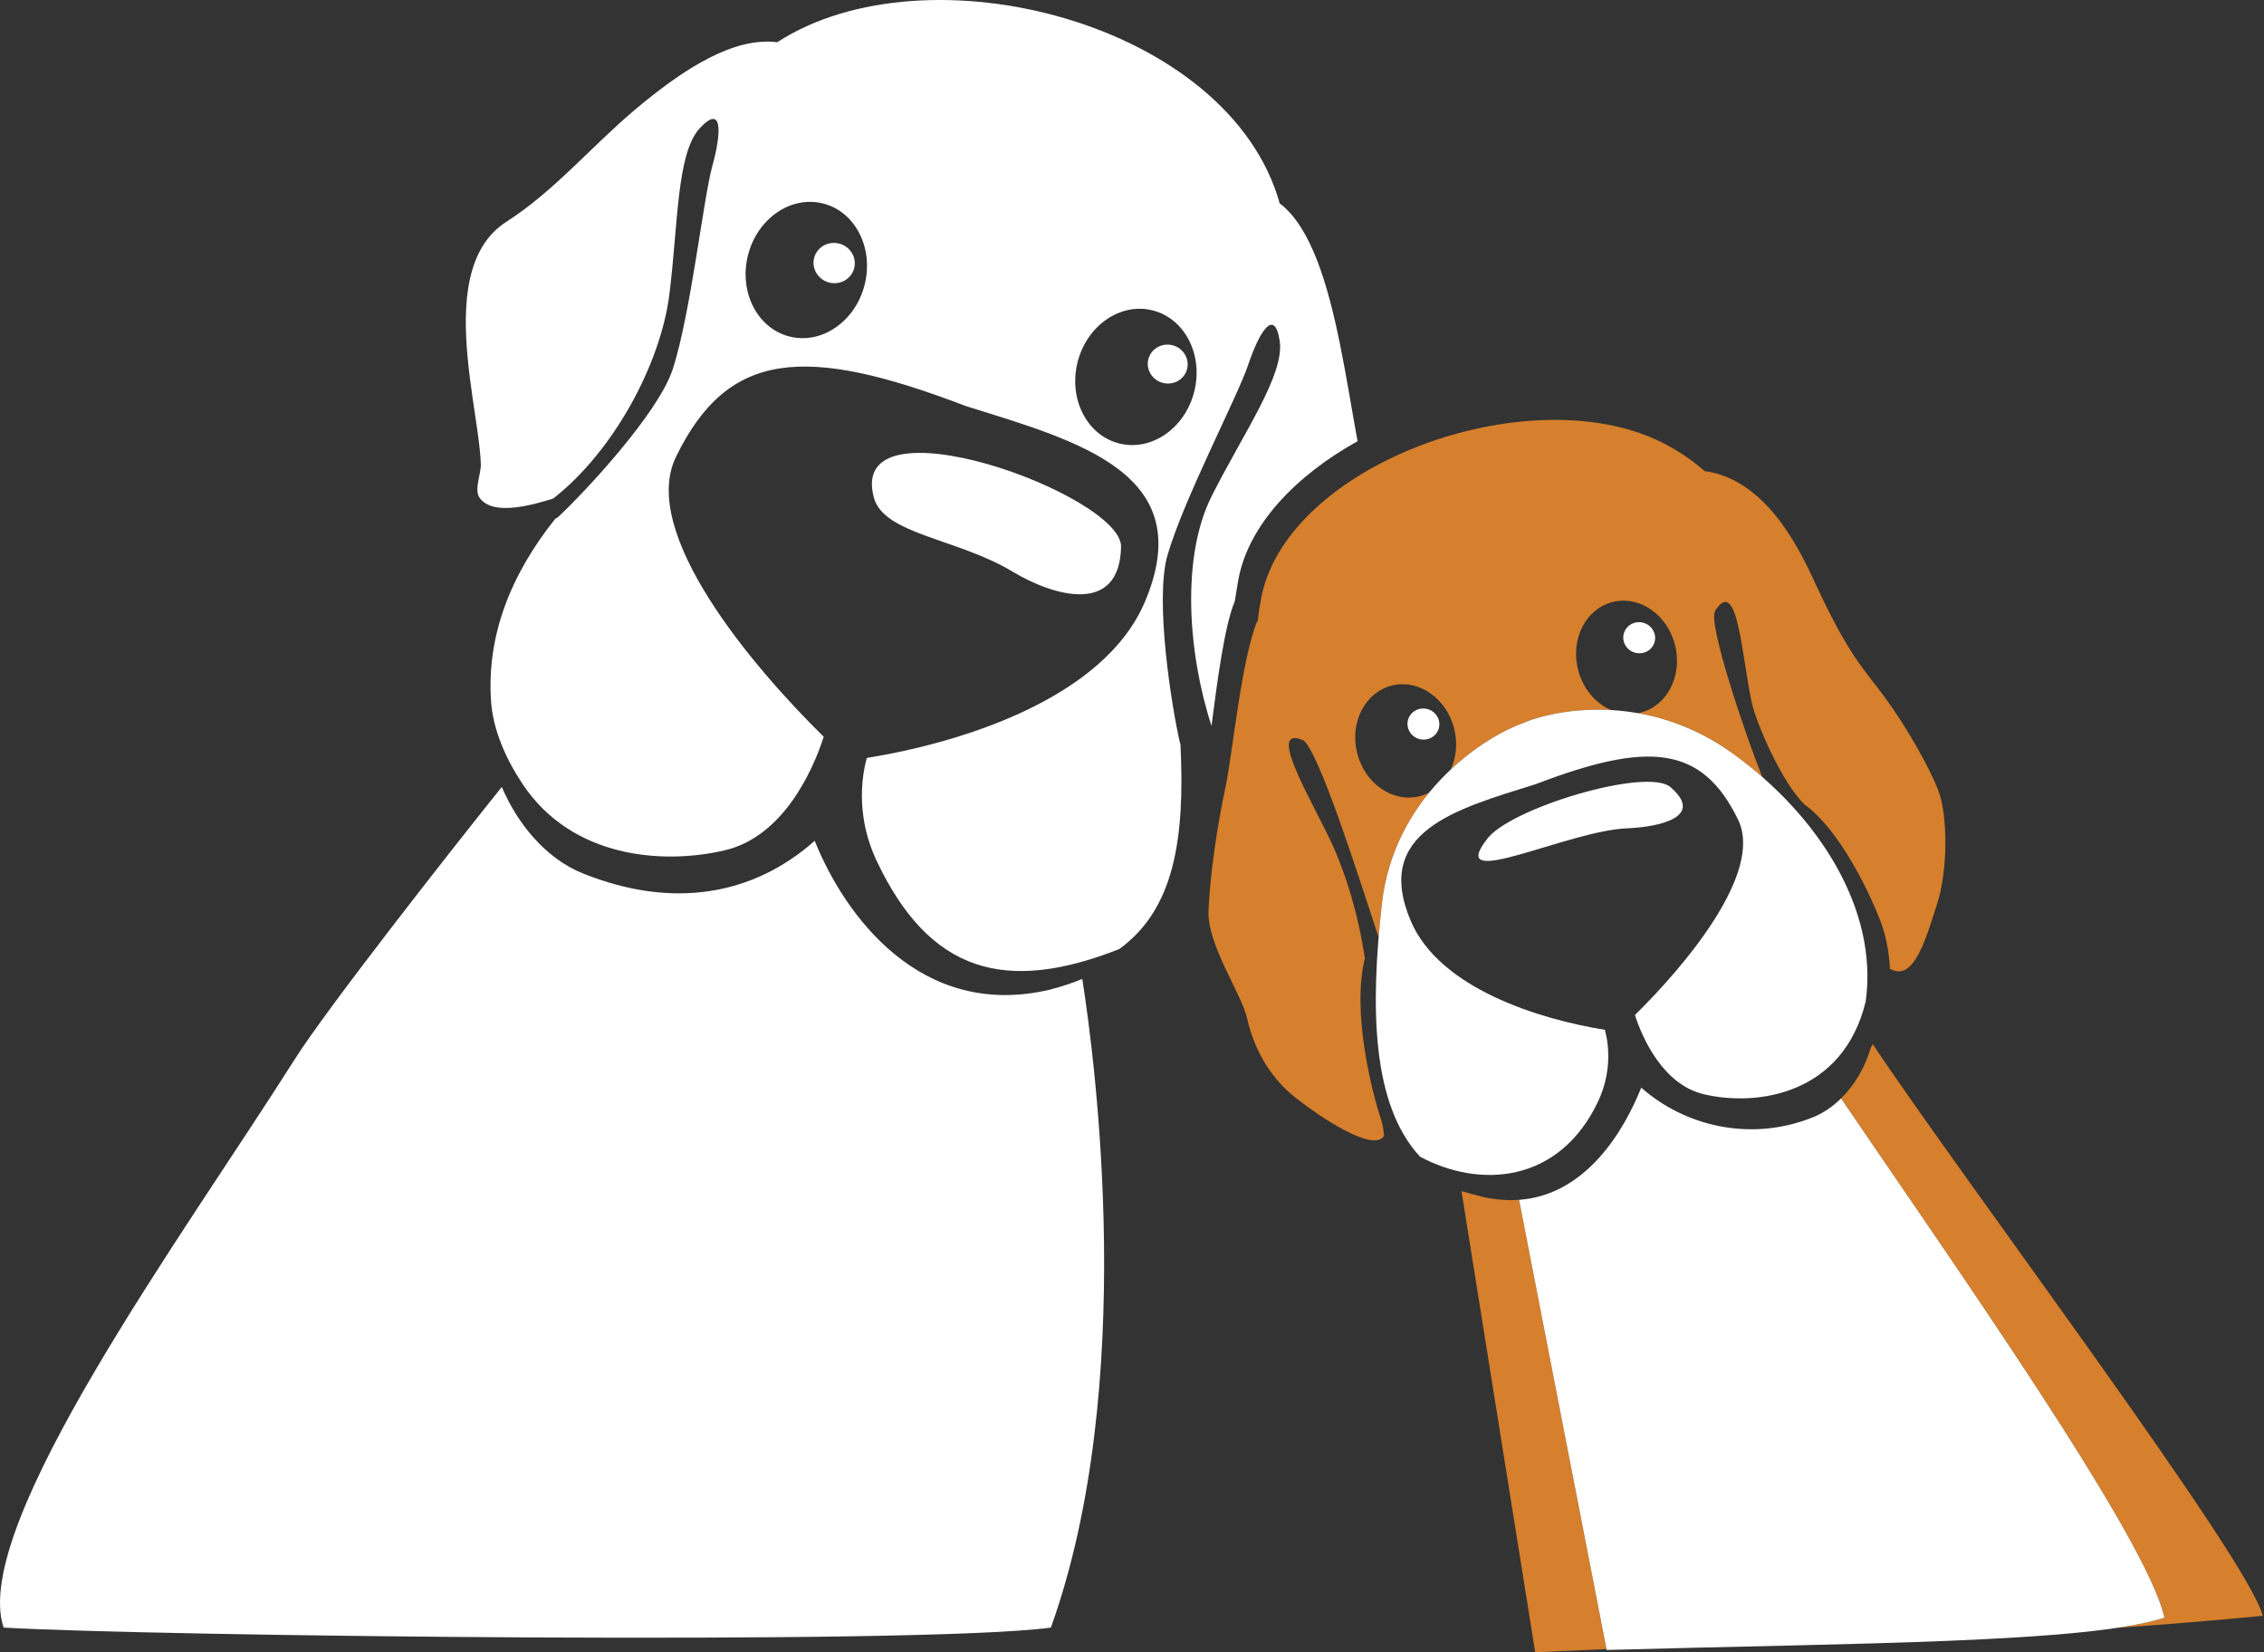 <?xml version="1.0" encoding="utf-8"?>
<svg xmlns="http://www.w3.org/2000/svg" fill="none" height="100%" overflow="visible" preserveAspectRatio="none" style="display: block;" viewBox="0 0 1310 956" width="100%">
<rect x="0" y="0" width="1310" height="956" fill="#333333" stroke="none"/>
<g id="dogs">
<g id="Dex">
<g id="Dex_2">
<path d="M290.349 455.293C258.204 495.393 188.833 583.949 170.599 612.774C106.78 713.662 -17.566 882.867 2.081 941.642C84.16 946.589 533.573 951.923 608.065 941.642C658.252 801.834 633.806 614.681 626.232 566.375C620.687 568.649 614.465 570.758 607.53 572.556C532.347 590.326 488.398 528.843 471.403 486.462C435.863 517.901 389.525 526.248 337.38 505.369C315.681 496.681 299.385 476.477 290.349 455.293Z" fill="white"/>
<path d="M678.397 199.733C672.202 198.183 665.957 201.813 664.45 207.839C662.943 213.865 666.744 220.006 672.939 221.556C679.134 223.105 685.378 219.476 686.886 213.45C688.393 207.424 684.592 201.282 678.397 199.733Z" fill="white"/>
<path d="M485.488 140.91C479.079 139.307 472.619 143.061 471.06 149.295C469.501 155.529 473.433 161.882 479.842 163.486C486.251 165.088 492.71 161.335 494.27 155.101C495.829 148.867 491.897 142.513 485.488 140.91Z" fill="white"/>
<path clip-rule="evenodd" d="M740.472 117.73C711.26 12.989 536.294 -31.765 449.73 24.427C437.253 22.866 423.954 26.591 410.473 33.442C395.967 40.813 381.19 51.833 366.911 63.894C342.26 84.715 320.362 110.824 293.07 128.272C281.229 135.842 274.877 147.767 271.856 161.682C268.836 175.59 269.132 191.531 270.615 207.215C272.097 222.894 274.772 238.383 276.529 251.338C277.409 257.825 278.059 263.677 278.22 268.621C278.392 273.921 274.305 283.246 277.382 287.811C285.181 299.376 310.09 291.46 320.065 288.469C355.24 260.976 382.161 210.443 387.239 170.83C392.435 130.301 391.396 88.734 404.906 74.184C418.416 59.636 417.376 77.302 412.18 96.008C406.984 114.714 399.71 181.223 389.318 213.439C381.004 239.211 337.95 285.151 322.708 299.353C322.23 299.621 321.751 299.882 321.275 300.139C295.521 332.426 281.511 367.699 284.139 405.773C285.303 422.637 292.959 439.537 302.516 453.819C331.094 496.53 383.627 500.361 419.46 491.93C453.169 483.999 470.323 445.879 476.628 426.265C435.404 385.723 369.786 308.283 391.103 264.395C421.206 202.421 465.936 199.399 558.889 234.94C624.503 255.444 694.086 273.968 662.386 348.367C638.626 404.13 556.249 429.712 501.534 438.51C497.783 452.406 496.236 474.333 506.945 497.397C537.845 563.317 582.202 574.869 647.678 549.071C679.281 526.057 685.784 485.822 683.028 430.293C682.93 430.106 682.832 429.92 682.737 429.733C678.037 409.436 668.015 347.277 675.528 321.26C684.919 288.738 716.064 229.523 722.211 211.108C728.358 192.694 737.371 177.465 740.441 197.079C743.511 216.694 719.414 250.581 701.068 287.092C683.418 322.217 687.282 377.75 701.007 419.966C704.38 393.513 708.65 361.661 714.449 347.956C714.383 348.485 716.074 337.734 716.657 334.715C722.691 303.448 749.779 275.163 785.514 255.262C782.276 237.762 779.155 217.734 775.184 198.316C771.693 181.24 767.538 164.604 762.053 150.521C756.573 136.449 749.74 124.862 740.855 117.952L740.518 117.69L740.472 117.73ZM623.49 209.621C628.809 188.356 648.241 174.899 666.892 179.564C685.542 184.229 696.35 205.25 691.031 226.515C685.712 247.78 666.28 261.237 647.629 256.573C628.979 251.907 618.171 230.886 623.49 209.621ZM432.773 147.767C438.092 126.502 457.524 113.045 476.175 117.71C494.826 122.375 505.633 143.395 500.314 164.661C494.995 185.926 475.564 199.384 456.913 194.719C438.262 190.053 427.454 169.032 432.773 147.767Z" fill="white" fill-rule="evenodd"/>
<path d="M648.668 316.32C649.256 286.285 489.333 228.236 505.658 287.949C511.473 309.216 553.903 311.477 585.897 330.72C609.206 344.739 647.882 356.421 648.668 316.32Z" fill="white"/>
</g>
</g>
<g id="Terry">
<g id="Subtract">
<path d="M888.303 955.927C902.547 955.25 916.271 954.642 929.545 954.083L878.968 694.168C872.197 694.658 864.915 694.103 857.093 692.254C852.756 691.13 848.985 690.144 845.655 689.139L888.303 955.927Z" fill="#D67F2C"/>
<path d="M1082.48 606.222C1079.31 617.051 1073.35 627.555 1065.28 635.498C1127.69 727.448 1242.62 890.103 1252.37 935.923C1245.33 938.199 1236.21 940.121 1225.28 941.761C1251.87 939.958 1279.51 937.724 1309.23 934.847C1302.23 903.341 1135.71 682.272 1083.63 604.126L1082.48 606.222Z" fill="#D67F2C"/>
<path d="M948.774 250.579C870.265 223.22 743.943 272.479 729.772 345.909C728.838 350.752 728.135 355.505 727.637 360.166C727.565 359.69 727.539 359.349 727.564 359.151C718.333 380.97 713.146 436.519 709.118 455.317C704.083 478.815 700.113 506.62 699.274 526.761C698.435 546.902 718.35 574.484 721.707 589.59C725.064 604.696 733.456 622.319 749.401 634.907C764.761 647.033 794.918 666.948 800.86 657.137C800.684 654.831 800.301 652.205 799.598 649.159C793.184 630.246 782.231 584.822 789.73 554.429C787.362 538.641 782.823 516.932 772.955 493.25C763.088 469.568 730.967 418.919 753.713 428.125C762.349 431.62 787.807 512.47 795.733 536.248C796.235 537.757 796.904 539.833 797.696 542.33C798.22 535.964 798.853 529.523 799.574 523.034C802.533 496.402 813.509 475.008 826.941 458.572C825.198 459.474 823.337 460.185 821.371 460.676C805.859 464.556 789.699 453.365 785.275 435.679C780.852 417.994 789.84 400.512 805.351 396.632C820.863 392.752 837.023 403.944 841.447 421.629C843.544 430.014 842.624 438.353 839.426 445.218C853.97 431.573 869.335 422.902 879.794 418.917C890.293 414.251 909.403 409.525 932.158 410.808C923.217 406.936 915.836 398.405 913.064 387.323C908.64 369.637 917.629 352.155 933.141 348.275C948.652 344.396 964.813 355.588 969.236 373.273C973.66 390.959 964.671 408.441 949.159 412.321C948.709 412.433 948.258 412.531 947.807 412.618C965.391 415.717 984.325 422.723 1002.69 435.985C1008.58 440.237 1014.26 444.757 1019.69 449.509C1010.12 425.704 987.953 360.412 992.426 353.389C1005.61 332.692 1007.74 379.797 1013.69 406.81C1016.27 418.507 1031.32 453.487 1044.38 465.627C1068.15 483.05 1087.23 528.823 1089.96 538.477C1092.17 546.255 1093.26 553.63 1093.54 560.606C1094.23 560.903 1094.93 561.182 1095.63 561.437C1108.09 565.998 1114.69 542.093 1120.92 522.757C1127.15 503.422 1127.08 471.513 1121.46 457.097C1115.83 442.682 1102.61 419.815 1090.69 403.555C1078.78 387.295 1070.59 380.64 1051.72 340.403C1043.71 323.328 1024.33 277.645 986.346 272.565C975.717 263.258 963.298 255.64 948.774 250.579Z" fill="#D67F2C"/>
</g>
<g id="Union">
<path d="M949.656 629.272C939.561 654.45 917.624 691.367 878.968 694.168L929.643 954.593C1075 950.592 1207.03 950.592 1252.37 935.923C1242.62 890.102 1127.69 727.448 1065.28 635.498C1060.51 640.2 1055 644.006 1048.9 646.449C1012.5 661.024 974.467 651.221 949.656 629.272Z" fill="white"/>
<path d="M1002.69 435.985C953.531 400.483 900.276 409.814 879.794 418.917C855.898 428.02 806.401 461.588 799.574 523.033C792.922 582.894 793.53 638.607 821.592 669.167C855.765 687.597 902.26 685.088 924.845 636.906C932.319 620.807 931.24 605.503 928.622 595.802C890.426 589.66 832.918 571.8 816.331 532.872C794.202 480.934 842.778 468.002 888.582 453.688C953.472 428.878 984.698 430.988 1005.71 474.252C1020.59 504.889 974.788 558.949 946.009 587.252C950.411 600.944 962.387 627.554 985.918 633.09C1016.78 640.351 1066.36 633.322 1079.51 579.519C1087.03 525.926 1052.01 471.607 1002.69 435.985Z" fill="white"/>
<path d="M966.58 455.407C952.94 443.664 872.58 467.842 860.176 485.802C836.664 516.303 906.715 480.644 941.562 479.222C960.535 478.447 986.446 472.511 966.58 455.407Z" fill="white"/>
<path d="M825.805 410.196C820.857 408.959 815.871 411.857 814.667 416.669C813.464 421.481 816.498 426.386 821.446 427.623C826.393 428.861 831.379 425.963 832.583 421.151C833.786 416.338 830.752 411.434 825.805 410.196Z" fill="white"/>
<path d="M950.658 360.257C945.71 359.02 940.724 361.918 939.521 366.731C938.317 371.543 941.352 376.447 946.299 377.684C951.246 378.922 956.232 376.024 957.436 371.211C958.64 366.399 955.605 361.494 950.658 360.257Z" fill="white"/>
</g>
</g>
</g>
</svg>